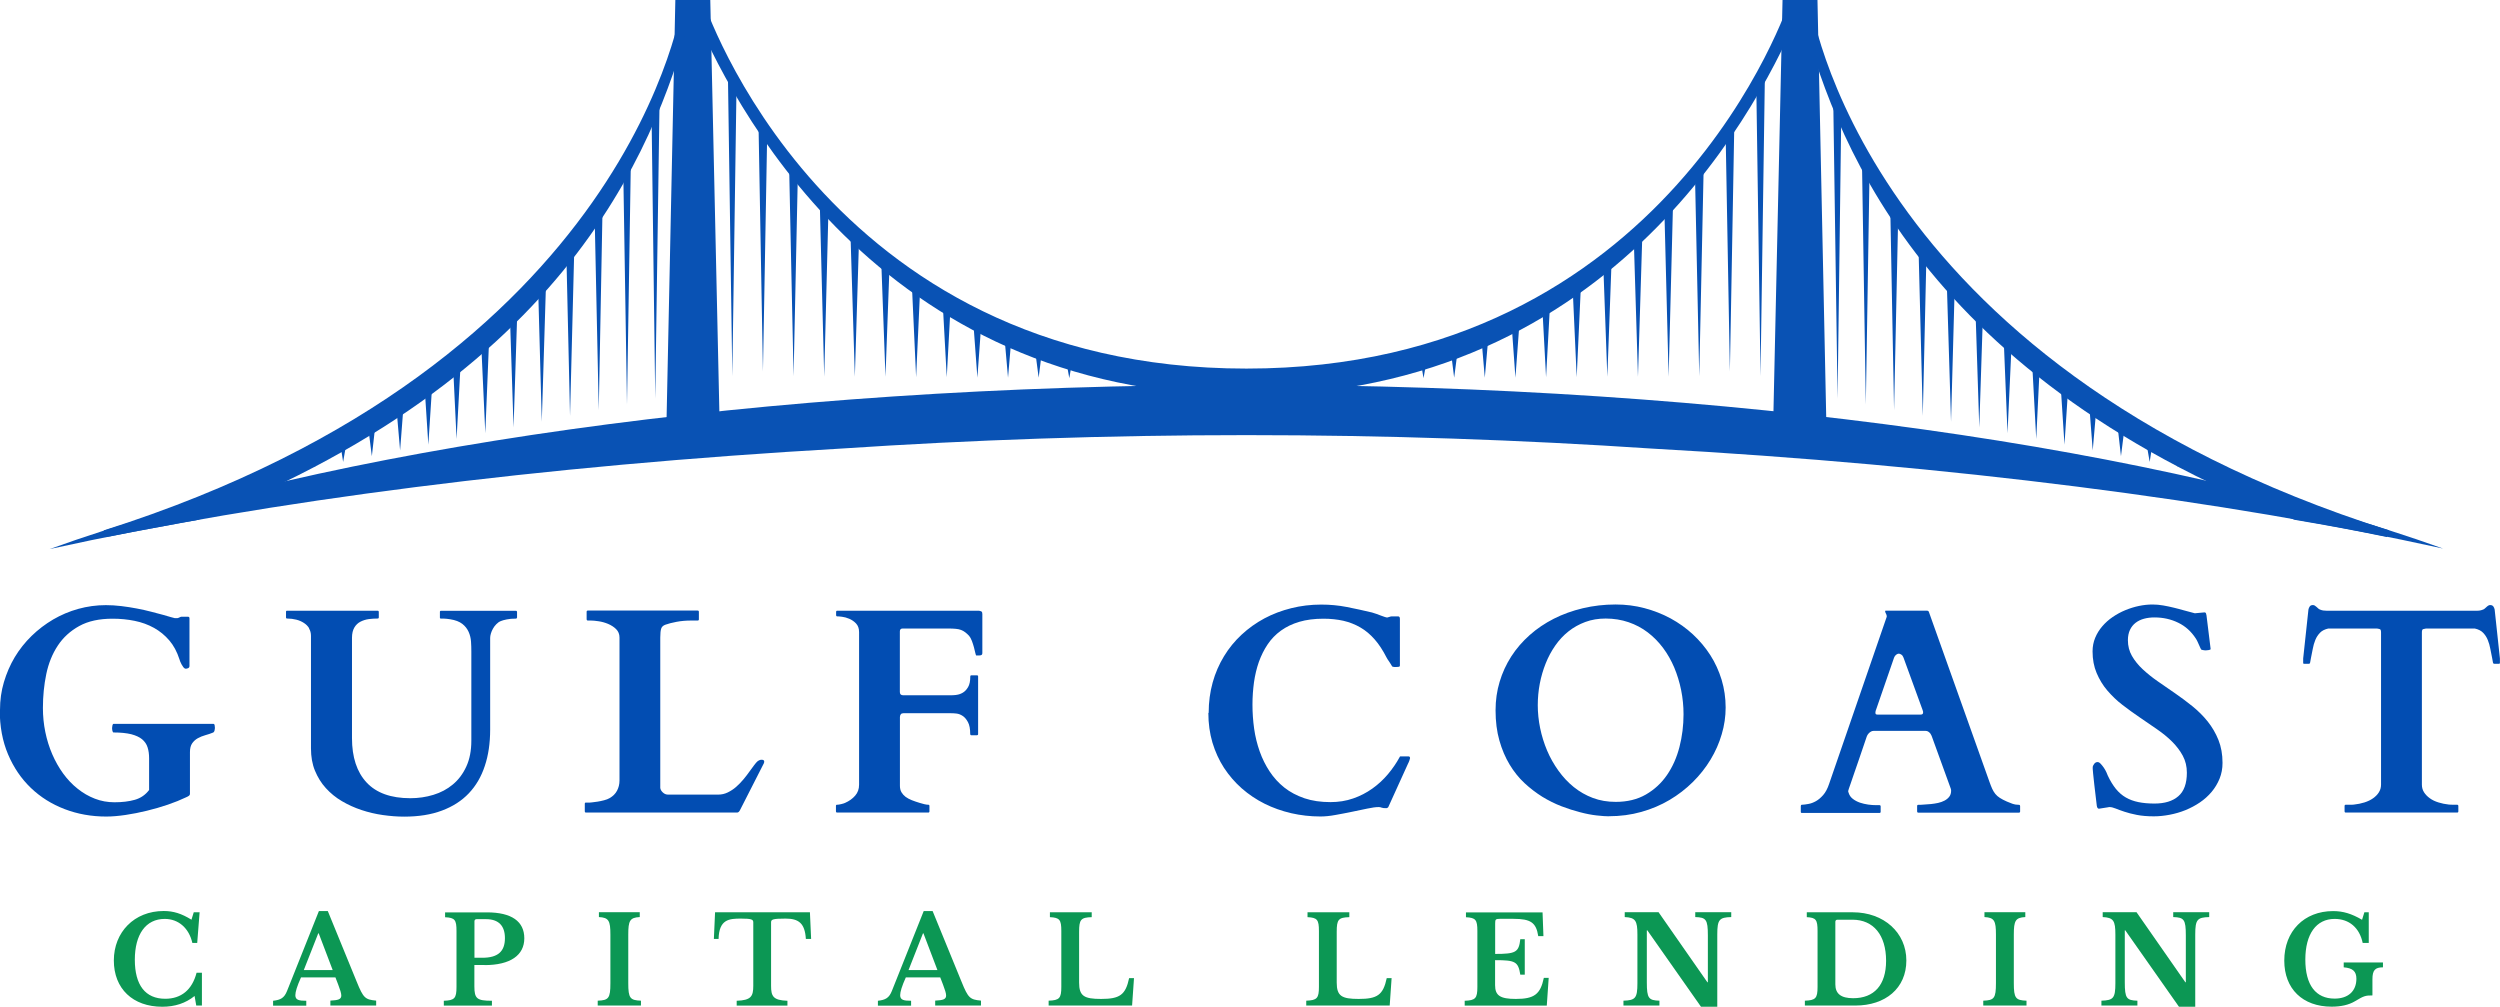 <?xml version="1.0" encoding="UTF-8"?>
<svg xmlns="http://www.w3.org/2000/svg" id="Layer_1" viewBox="0 0 313.36 126.19">
  <defs>
    <style>.cls-1{fill:#0c9754;}.cls-2{fill:#024db2;}.cls-3{fill:#0952b4;}</style>
  </defs>
  <path class="cls-3" d="M156.23,48.24c60.96,0,115.2,8.04,150,20.52-27.54-6.06-61.56-10.44-99.3-12.54-16.2-1.08-33.18-1.68-50.7-1.68s-34.5.6-50.7,1.68c-37.74,2.16-71.76,6.54-99.3,12.6,34.8-12.54,89.04-20.58,150-20.58"></path>
  <polygon class="cls-3" points="223.43 0 227.81 0 228.95 54.42 227.81 54.42 223.43 54.42 222.23 54.42 223.43 0"></polygon>
  <polygon class="cls-3" points="84.65 0 89.03 0 90.23 54.42 89.03 54.42 84.65 54.42 83.51 54.42 84.65 0"></polygon>
  <path class="cls-3" d="M287.63,65.16c-48-18.84-57.9-48.84-61.98-63.96-4.56,10.92-22.86,48.36-69.42,48.36S91.37,12.06,86.81,1.2c-4.08,15.12-13.98,45.12-61.98,63.96-3.96.72-7.86,1.44-11.58,2.16l-.24-.84C79.55,45.36,85.55.12,85.61,0l2.52.06c.06.12,15,46.14,68.1,46.14S224.27.18,224.33.06l2.52-.06c.06.12,6.06,45.36,72.6,66.48l-.24.84c-3.72-.78-7.62-1.5-11.58-2.16"></path>
  <polygon class="cls-3" points="81.65 12.96 82.13 12.9 82.67 12.78 82.13 49.98 81.65 12.96"></polygon>
  <polygon class="cls-3" points="78.11 20.64 78.59 20.58 79.07 20.46 78.59 50.7 78.11 20.64"></polygon>
  <polygon class="cls-3" points="74.51 25.98 75.05 25.92 75.53 25.86 75.05 51.42 74.51 25.98"></polygon>
  <polygon class="cls-3" points="70.97 31.02 71.45 30.96 71.99 30.9 71.45 52.14 70.97 31.02"></polygon>
  <polygon class="cls-3" points="67.43 35.28 67.91 35.22 68.45 35.16 67.91 52.86 67.43 35.28"></polygon>
  <polygon class="cls-3" points="63.89 38.82 64.37 38.76 64.85 38.76 64.37 53.58 63.89 38.82"></polygon>
  <polygon class="cls-3" points="60.29 42.54 60.83 42.48 61.31 42.48 60.83 54.3 60.29 42.54"></polygon>
  <polygon class="cls-3" points="56.75 45.06 57.23 45 57.77 45 57.23 55.02 56.75 45.06"></polygon>
  <polygon class="cls-3" points="53.21 48.36 53.69 48.36 54.17 48.3 53.69 55.74 53.21 48.36"></polygon>
  <polygon class="cls-3" points="49.61 50.22 50.15 50.22 50.63 50.22 50.15 56.46 49.61 50.22"></polygon>
  <polygon class="cls-3" points="46.07 52.92 46.61 52.92 47.09 52.92 46.61 57.18 46.07 52.92"></polygon>
  <polygon class="cls-3" points="42.53 54.84 43.01 54.78 43.55 54.78 43.01 57.9 42.53 54.84"></polygon>
  <polygon class="cls-3" points="38.99 56.76 39.47 56.76 39.95 56.76 39.47 58.56 38.99 56.76"></polygon>
  <polygon class="cls-3" points="92.33 10.02 91.79 10.02 91.25 10.02 91.79 47.16 92.33 10.02"></polygon>
  <polygon class="cls-3" points="96.17 16.38 95.63 16.38 95.09 16.44 95.63 46.56 96.17 16.38"></polygon>
  <polygon class="cls-3" points="100.01 21.66 99.47 21.66 98.93 21.72 99.47 47.16 100.01 21.66"></polygon>
  <polygon class="cls-3" points="103.85 25.98 103.31 26.04 102.77 26.04 103.31 47.22 103.85 25.98"></polygon>
  <polygon class="cls-3" points="107.69 29.52 107.15 29.58 106.61 29.64 107.15 47.22 107.69 29.52"></polygon>
  <polygon class="cls-3" points="111.53 32.4 110.99 32.46 110.45 32.52 110.99 47.22 111.53 32.4"></polygon>
  <polygon class="cls-3" points="115.37 35.4 114.83 35.46 114.29 35.52 114.83 47.28 115.37 35.4"></polygon>
  <polygon class="cls-3" points="119.21 37.26 118.67 37.32 118.13 37.38 118.67 47.28 119.21 37.26"></polygon>
  <polygon class="cls-3" points="123.05 39.84 122.51 39.9 121.97 40.02 122.51 47.34 123.05 39.84"></polygon>
  <polygon class="cls-3" points="126.89 41.04 126.35 41.1 125.81 41.22 126.35 47.34 126.89 41.04"></polygon>
  <polygon class="cls-3" points="130.73 43.02 130.19 43.14 129.65 43.2 130.19 47.34 130.73 43.02"></polygon>
  <polygon class="cls-3" points="134.57 44.22 134.03 44.34 133.49 44.4 134.03 47.4 134.57 44.22"></polygon>
  <polygon class="cls-3" points="138.41 45.48 137.87 45.6 137.33 45.66 137.87 47.4 138.41 45.48"></polygon>
  <polygon class="cls-3" points="230.81 12.96 230.33 12.9 229.79 12.78 230.33 49.98 230.81 12.96"></polygon>
  <polygon class="cls-3" points="234.35 20.64 233.87 20.58 233.39 20.46 233.87 50.7 234.35 20.64"></polygon>
  <polygon class="cls-3" points="237.95 25.98 237.41 25.92 236.93 25.86 237.41 51.42 237.95 25.98"></polygon>
  <polygon class="cls-3" points="241.49 31.02 241.01 30.96 240.47 30.9 241.01 52.14 241.49 31.02"></polygon>
  <polygon class="cls-3" points="245.03 35.28 244.55 35.22 244.01 35.16 244.55 52.86 245.03 35.28"></polygon>
  <polygon class="cls-3" points="248.57 38.82 248.09 38.76 247.61 38.76 248.09 53.58 248.57 38.82"></polygon>
  <polygon class="cls-3" points="252.17 42.54 251.63 42.48 251.15 42.48 251.63 54.3 252.17 42.54"></polygon>
  <polygon class="cls-3" points="255.71 45.06 255.23 45 254.69 45 255.23 55.02 255.71 45.06"></polygon>
  <polygon class="cls-3" points="259.25 48.36 258.77 48.36 258.29 48.3 258.77 55.74 259.25 48.36"></polygon>
  <polygon class="cls-3" points="262.85 50.22 262.31 50.22 261.83 50.22 262.31 56.46 262.85 50.22"></polygon>
  <polygon class="cls-3" points="266.39 52.92 265.85 52.92 265.37 52.92 265.85 57.18 266.39 52.92"></polygon>
  <polygon class="cls-3" points="269.93 54.84 269.45 54.78 268.91 54.78 269.45 57.9 269.93 54.84"></polygon>
  <polygon class="cls-3" points="273.47 56.76 272.99 56.76 272.51 56.76 272.99 58.56 273.47 56.76"></polygon>
  <polygon class="cls-3" points="220.13 10.02 220.67 10.02 221.21 10.02 220.67 47.16 220.13 10.02"></polygon>
  <polygon class="cls-3" points="216.29 16.38 216.83 16.38 217.37 16.44 216.83 46.56 216.29 16.38"></polygon>
  <polygon class="cls-3" points="212.45 21.66 212.99 21.66 213.53 21.72 212.99 47.16 212.45 21.66"></polygon>
  <polygon class="cls-3" points="208.61 25.98 209.15 26.04 209.69 26.04 209.15 47.22 208.61 25.98"></polygon>
  <polygon class="cls-3" points="204.77 29.52 205.31 29.58 205.85 29.64 205.31 47.22 204.77 29.52"></polygon>
  <polygon class="cls-3" points="200.93 32.4 201.47 32.46 202.01 32.52 201.47 47.22 200.93 32.4"></polygon>
  <polygon class="cls-3" points="197.09 35.4 197.63 35.46 198.17 35.52 197.63 47.28 197.09 35.4"></polygon>
  <polygon class="cls-3" points="193.25 37.26 193.79 37.32 194.33 37.38 193.79 47.28 193.25 37.26"></polygon>
  <polygon class="cls-3" points="189.41 39.84 189.95 39.9 190.49 40.02 189.95 47.34 189.41 39.84"></polygon>
  <polygon class="cls-3" points="185.57 41.04 186.11 41.1 186.65 41.22 186.11 47.34 185.57 41.04"></polygon>
  <polygon class="cls-3" points="181.73 43.02 182.27 43.14 182.81 43.2 182.27 47.34 181.73 43.02"></polygon>
  <polygon class="cls-3" points="177.89 44.22 178.43 44.34 178.97 44.4 178.43 47.4 177.89 44.22"></polygon>
  <polygon class="cls-3" points="174.05 45.48 174.59 45.6 175.13 45.66 174.59 47.4 174.05 45.48"></polygon>
  <path class="cls-2" d="M0,88.98c0-1.21.16-2.37.49-3.48s.78-2.16,1.36-3.13c.59-.98,1.29-1.86,2.11-2.66s1.72-1.48,2.7-2.06c.98-.57,2.03-1.02,3.15-1.33,1.12-.31,2.27-.47,3.46-.47.63,0,1.28.04,1.94.12.66.08,1.3.18,1.93.3.63.12,1.22.25,1.79.4.56.14,1.06.28,1.48.39.42.12.77.22,1.04.3s.42.12.46.12h.22c.1,0,.17,0,.22-.03.05-.02.1-.04.14-.06.04-.02.09-.04.13-.06.05-.02.12-.03.21-.03h.72s.06,0,.12.03c.05.02.08.08.08.17v5.98c0,.13-.06.22-.17.27-.11.05-.21.07-.3.07-.11-.01-.2-.07-.29-.18-.08-.11-.16-.23-.23-.36-.07-.13-.13-.26-.18-.38-.05-.12-.08-.21-.09-.27-.3-.93-.72-1.72-1.27-2.36s-1.18-1.16-1.92-1.57-1.54-.7-2.42-.88-1.8-.27-2.78-.27c-1.66,0-3.05.3-4.17.92-1.11.61-2.01,1.43-2.69,2.46-.68,1.03-1.16,2.22-1.44,3.57s-.42,2.76-.42,4.25c0,1.02.1,2.02.3,3,.2.98.49,1.91.87,2.79.38.88.84,1.69,1.37,2.42.54.74,1.14,1.37,1.81,1.9.66.53,1.38.95,2.16,1.25.77.3,1.59.45,2.45.45.97,0,1.82-.1,2.56-.31.74-.21,1.33-.62,1.79-1.23v-3.97c0-.51-.06-.97-.19-1.37-.12-.4-.36-.74-.69-1.02-.33-.27-.79-.48-1.36-.63-.58-.14-1.31-.22-2.21-.22-.07,0-.12-.07-.15-.21s-.04-.25-.04-.35c0-.06.01-.16.04-.31s.08-.21.15-.21h12.5c.1,0,.15.07.17.21.02.14.03.24.03.31,0,.06-.01.16-.04.29s-.08.22-.16.27c-.32.13-.66.25-1,.34-.34.1-.66.22-.94.38-.29.16-.52.37-.71.64-.19.27-.28.64-.28,1.1v5.24c0,.1-.04.17-.12.23s-.2.13-.37.2c-.67.32-1.43.63-2.28.92-.85.29-1.72.54-2.62.76-.9.22-1.79.4-2.68.53-.89.13-1.69.2-2.42.2-1.86,0-3.59-.31-5.21-.93-1.62-.62-3.03-1.5-4.24-2.66s-2.16-2.56-2.86-4.21-1.04-3.51-1.04-5.57Z"></path>
  <path class="cls-2" d="M38.75,78.75c-.16-.27-.38-.49-.66-.67-.28-.18-.59-.32-.95-.41s-.74-.14-1.15-.14c-.1,0-.14-.05-.14-.14v-.7c0-.1.04-.14.13-.14h11.35c.06,0,.1.02.12.05.02.04.03.07.03.09v.7s0,.05-.03.09c-.02.04-.06.05-.12.05-.36,0-.73.02-1.1.07-.38.05-.72.16-1.04.32s-.58.41-.77.73-.3.75-.3,1.28v12.59c0,2.39.61,4.25,1.83,5.56,1.22,1.31,3.05,1.97,5.48,1.97,1.01,0,1.97-.14,2.89-.42.92-.28,1.74-.71,2.44-1.3.71-.59,1.27-1.33,1.69-2.25.42-.91.63-1.99.63-3.25v-11.15c0-.41-.01-.83-.04-1.26-.03-.43-.13-.84-.3-1.22-.17-.38-.43-.72-.79-1-.36-.28-.87-.48-1.53-.58-.3-.05-.55-.07-.75-.08s-.33,0-.39,0c-.1,0-.14-.05-.14-.14v-.7c0-.1.05-.14.14-.14h9.38c.06,0,.1.02.12.05.02.04.03.07.03.09v.7s-.01.05-.04.09-.06.05-.11.05c-.43,0-.81.03-1.14.1-.33.07-.58.13-.75.21-.2.08-.39.21-.56.39-.17.17-.31.36-.42.56-.11.2-.2.4-.26.61-.06.21-.09.39-.09.55v11.49c0,1.69-.22,3.21-.67,4.55-.44,1.35-1.11,2.49-2,3.43-.89.94-2.01,1.66-3.37,2.17-1.35.51-2.93.76-4.74.76-.86,0-1.75-.07-2.67-.2s-1.81-.34-2.68-.63c-.87-.29-1.69-.66-2.45-1.11-.77-.45-1.44-1-2.01-1.63-.58-.63-1.03-1.37-1.37-2.19s-.5-1.76-.5-2.8v-14.1c0-.35-.08-.66-.24-.92Z"></path>
  <path class="cls-2" d="M73.33,101.8s-.03-.07-.03-.09v-.97s0-.05.02-.09c.01-.04.05-.05.13-.05h.43s.15,0,.35-.03c.2-.02.42-.05.68-.09.26-.04.52-.1.8-.17.28-.07.51-.16.7-.27.42-.24.73-.55.93-.93.2-.38.31-.8.31-1.27v-17.92c0-.43-.14-.78-.42-1.06s-.62-.49-1.01-.66c-.39-.16-.78-.27-1.19-.33-.4-.06-.72-.09-.96-.09h-.39c-.06,0-.1-.02-.12-.06s-.03-.07-.03-.08v-.97s0-.05.03-.09.06-.05.12-.05h13.77c.06,0,.1.02.12.05s.03.07.03.09v.97s0,.05-.03.09-.06.05-.12.05h-.77c-.67,0-1.29.05-1.87.16-.58.11-1.04.23-1.4.36-.28.1-.45.25-.53.48s-.12.6-.12,1.14v18.84c.02.2.13.39.32.57s.41.27.65.27h6.29c.42,0,.82-.09,1.19-.27s.73-.41,1.05-.69.62-.59.9-.92c.28-.33.53-.66.75-.97s.43-.59.61-.83.33-.42.47-.53c.06-.04.13-.07.21-.11s.17-.05.28-.05c.2,0,.31.08.31.23,0,.07-.02.14-.05.22l-2.98,5.85c-.05.1-.1.17-.16.23-.06.06-.13.09-.22.09h-18.93c-.06,0-.1-.02-.12-.05Z"></path>
  <path class="cls-2" d="M119.87,87.1c.28-.03.54-.12.8-.27s.48-.38.67-.7c.19-.32.28-.76.28-1.34,0-.1.05-.14.14-.14h.7c.1,0,.14.05.14.14v7.22c0,.06-.02.1-.05.12-.04.02-.07.03-.09.03h-.7c-.06,0-.1-.02-.12-.05-.02-.04-.03-.07-.03-.09,0-.65-.09-1.15-.28-1.5-.19-.35-.4-.61-.66-.78-.25-.17-.51-.27-.78-.3-.27-.03-.49-.04-.66-.04h-6c-.14,0-.25.04-.32.13-.07.09-.11.21-.11.35v8.6c0,.32.06.6.19.82.13.22.3.41.52.58.22.16.48.3.78.42.3.12.63.23.99.34.18.06.37.11.58.16.2.05.37.07.5.07.07,0,.11.02.12.06s.02.07.02.08v.7s0,.05-.03.09c-.02.04-.06.05-.12.05h-11.42c-.06,0-.1-.02-.12-.05-.02-.04-.03-.07-.03-.09v-.7s0-.05.02-.09c.01-.04.05-.05.13-.05.13,0,.3-.03.51-.08.21-.05.37-.1.48-.15.52-.23.94-.53,1.27-.91.33-.38.49-.83.49-1.37v-19.13c0-.46-.13-.81-.38-1.08-.25-.26-.54-.46-.85-.59s-.62-.22-.9-.25c-.28-.04-.46-.05-.53-.05h-.07c-.06,0-.1-.02-.12-.05-.02-.04-.03-.07-.03-.09v-.43s0-.05.03-.09c.02-.04.06-.05.12-.05h17.75c.14.02.25.06.32.1.07.04.11.15.11.31v4.88c0,.14-.04.23-.13.27s-.18.05-.29.05h-.36s-.06-.12-.1-.31c-.04-.2-.1-.43-.17-.7-.07-.27-.16-.54-.26-.81-.1-.27-.22-.48-.35-.64-.17-.18-.33-.33-.49-.45-.16-.12-.33-.22-.52-.29-.19-.07-.41-.12-.66-.14-.25-.02-.56-.04-.92-.04h-5.73c-.24,0-.36.12-.36.36v7.6c0,.28.14.41.43.41h5.96c.17,0,.39-.01.67-.04Z"></path>
  <path class="cls-2" d="M151.5,89.35c0-1.34.17-2.61.5-3.8s.81-2.29,1.42-3.29c.61-1.01,1.35-1.91,2.21-2.71.86-.8,1.82-1.48,2.86-2.04,1.05-.56,2.17-.98,3.37-1.28s2.45-.45,3.75-.45c1.1,0,2.16.1,3.19.3,1.02.2,2.08.43,3.17.69.18.05.37.11.56.18.2.07.38.14.56.21.17.07.33.12.48.17s.25.07.32.07c.03,0,.11-.02.24-.07.14-.05.24-.07.29-.07h.83c.14,0,.22.1.22.3v5.86c0,.07-.03.12-.08.14-.05.02-.17.04-.35.04-.04,0-.13,0-.28,0-.15,0-.24-.04-.28-.1-.02-.04-.07-.11-.13-.22-.07-.11-.14-.22-.21-.33-.08-.11-.15-.22-.22-.32-.06-.1-.1-.17-.12-.21-.46-.9-.95-1.66-1.49-2.27-.54-.62-1.13-1.12-1.79-1.5-.65-.38-1.36-.66-2.13-.84-.77-.17-1.6-.26-2.5-.26-1.14,0-2.15.13-3.03.39-.88.26-1.65.63-2.31,1.11-.66.48-1.21,1.05-1.66,1.72-.45.67-.81,1.4-1.1,2.2-.28.8-.48,1.65-.61,2.55-.12.9-.19,1.83-.19,2.79,0,1.02.07,2.03.21,3.03.14,1,.38,1.95.7,2.86.32.9.74,1.74,1.25,2.51.51.77,1.12,1.44,1.84,2.01.72.57,1.56,1.01,2.52,1.34.96.32,2.04.48,3.25.48,1.02,0,1.97-.15,2.85-.46.88-.3,1.68-.72,2.41-1.24.73-.52,1.38-1.12,1.95-1.8.57-.68,1.06-1.39,1.46-2.13.03-.06.05-.09.08-.1.03,0,.07,0,.13,0h.92s.07.01.12.04c.04.03.06.09.06.19,0,.04-.03.13-.08.28-.05.15-.11.28-.17.39l-2.48,5.46s-.06.07-.11.09-.09.04-.13.04c-.29,0-.49-.02-.6-.07-.11-.05-.23-.07-.35-.07-.36,0-.83.06-1.43.19-.59.13-1.23.26-1.92.4-.69.14-1.38.28-2.08.4-.7.13-1.33.19-1.88.19-1.26,0-2.48-.14-3.66-.41-1.19-.28-2.3-.67-3.34-1.19-1.04-.52-1.99-1.16-2.86-1.92-.86-.76-1.6-1.62-2.23-2.58-.62-.96-1.1-2.01-1.45-3.17-.34-1.16-.51-2.39-.51-3.71Z"></path>
  <path class="cls-2" d="M201.7,102.32c-.42,0-.94-.04-1.57-.11-.63-.07-1.32-.2-2.07-.4-.75-.19-1.53-.44-2.34-.75s-1.61-.71-2.4-1.19c-.78-.49-1.53-1.06-2.24-1.72-.71-.66-1.33-1.44-1.86-2.32s-.96-1.88-1.28-3.01c-.32-1.12-.48-2.39-.48-3.79,0-1.25.17-2.44.51-3.57.34-1.14.83-2.2,1.46-3.18s1.4-1.87,2.31-2.68c.9-.8,1.91-1.48,3.03-2.05,1.11-.56,2.32-1,3.63-1.31s2.68-.47,4.11-.47c1.25,0,2.45.15,3.62.46,1.17.31,2.26.74,3.28,1.29,1.02.56,1.95,1.22,2.79,2,.84.78,1.57,1.65,2.18,2.6s1.08,1.99,1.42,3.1c.33,1.11.5,2.26.5,3.46,0,1.13-.16,2.24-.49,3.35-.32,1.11-.79,2.17-1.4,3.18-.61,1.01-1.35,1.95-2.22,2.81s-1.84,1.61-2.92,2.25c-1.08.64-2.26,1.14-3.54,1.5-1.28.36-2.63.54-4.06.54ZM192.75,88.37c0,.97.1,1.94.3,2.91.2.97.49,1.9.87,2.8.38.9.86,1.74,1.42,2.52s1.2,1.47,1.92,2.05c.72.58,1.52,1.04,2.4,1.37s1.83.49,2.87.49c1.45,0,2.71-.31,3.77-.92,1.07-.62,1.95-1.43,2.65-2.45.7-1.02,1.22-2.19,1.56-3.51.34-1.32.51-2.69.51-4.1,0-1.03-.1-2.04-.3-3.03-.2-.99-.49-1.93-.86-2.82-.38-.89-.84-1.71-1.4-2.46s-1.2-1.4-1.92-1.95-1.53-.98-2.41-1.28c-.88-.3-1.84-.46-2.87-.46-.92,0-1.77.14-2.55.43s-1.48.68-2.11,1.18c-.63.5-1.18,1.09-1.66,1.78-.48.69-.88,1.43-1.2,2.24-.32.8-.57,1.65-.74,2.54-.17.89-.25,1.79-.25,2.68Z"></path>
  <path class="cls-2" d="M225.73,101.01c0-.1.05-.14.14-.14.23-.01.49-.04.8-.1.31-.05.62-.17.93-.34s.62-.43.92-.77c.3-.34.55-.81.75-1.41l7.22-20.94s0,0,0-.02c0-.02,0-.05,0-.07,0-.08-.03-.19-.1-.31-.07-.13-.1-.22-.1-.28s.02-.09.07-.09h5.21s.06.02.1.04c.04.01.07.05.1.11l7.6,21.32c.12.33.23.62.34.86.11.24.24.45.39.64.15.19.34.35.57.5.23.15.52.3.88.46.17.08.4.17.68.27.29.1.56.14.83.14.06,0,.1.02.12.05.02.04.03.07.03.11v.68s0,.05-.03.09c-.02.04-.06.05-.12.05h-12.61c-.06,0-.1-.02-.12-.05-.02-.04-.03-.07-.03-.09v-.7s0-.05.03-.09c.02-.04.06-.05.12-.05.05,0,.1,0,.14,0,.05,0,.08,0,.11,0,.13-.01.32-.02.57-.04.25-.01.51-.03.8-.06.29-.03.58-.08.87-.14.29-.07.56-.16.8-.29.24-.13.44-.29.59-.49.16-.2.23-.46.23-.75,0-.07-.01-.16-.04-.25l-2.35-6.48s-.03-.08-.06-.16c-.03-.08-.08-.17-.14-.26-.07-.09-.15-.17-.25-.24-.1-.07-.22-.11-.37-.11h-6.48c-.16,0-.29.04-.39.11-.11.07-.2.15-.27.23-.07.08-.13.17-.17.25s-.06.13-.06.14c-.38,1.13-.71,2.07-.97,2.85-.26.77-.48,1.41-.66,1.91-.17.5-.31.89-.4,1.17-.1.28-.17.48-.21.6s-.07.22-.08.28c0,.04,0,.08.02.12.01.04.02.08.04.12.09.3.27.55.53.75.26.2.55.35.89.47.33.11.68.19,1.03.24.35.05.67.07.94.07h.47c.06,0,.1.02.12.05.02.04.03.07.03.09v.7s0,.05-.03.09-.06.05-.12.05h-9.72c-.1,0-.14-.05-.14-.14v-.7ZM235.14,88.98c-.02.06-.04.12-.05.18-.01.06-.02.12-.02.18,0,.07.02.13.05.17.04.04.11.06.22.06h5.39c.13,0,.22-.03.26-.08s.06-.12.06-.19c0-.06,0-.11-.02-.16s-.03-.1-.05-.16l-2.39-6.56c-.06-.17-.15-.29-.27-.37-.12-.08-.23-.12-.32-.12s-.2.04-.32.13c-.12.09-.21.21-.27.37l-2.26,6.54Z"></path>
  <path class="cls-2" d="M263.11,101.37c-.16,0-.25-.12-.29-.38-.13-1.12-.23-2-.31-2.62-.07-.62-.12-1.09-.15-1.4-.03-.31-.05-.51-.05-.6,0-.09,0-.15,0-.19,0-.13.06-.27.18-.43.12-.16.26-.23.43-.23.12,0,.25.07.39.22s.27.31.4.5.23.38.32.57.15.33.17.41c.31.66.65,1.21,1.01,1.66.37.45.78.81,1.25,1.08s.99.46,1.58.58c.59.12,1.26.18,2.01.18,1.28,0,2.28-.3,2.99-.92.71-.61,1.07-1.59,1.07-2.95,0-.78-.17-1.48-.51-2.12-.34-.63-.79-1.22-1.34-1.77s-1.18-1.06-1.89-1.55-1.43-.99-2.17-1.49c-.74-.5-1.47-1.03-2.17-1.57-.71-.54-1.33-1.15-1.89-1.8s-1-1.39-1.34-2.19c-.34-.8-.51-1.71-.51-2.71,0-.61.11-1.18.33-1.71.22-.53.52-1.01.89-1.44.37-.43.8-.82,1.3-1.16.5-.34,1.03-.63,1.59-.86.56-.23,1.13-.41,1.71-.53.58-.12,1.15-.18,1.7-.18.44,0,.89.04,1.34.12s.89.17,1.33.28c.44.11.88.22,1.32.35.44.12.88.24,1.31.35l1.19-.11c.11,0,.18.04.21.13.03.09.05.17.06.24l.52,4.22c0,.06-.08.1-.23.13-.16.02-.28.04-.36.04-.07,0-.18,0-.32-.03s-.23-.04-.25-.06c-.04-.04-.08-.11-.13-.22-.05-.11-.11-.24-.17-.38-.06-.14-.12-.28-.19-.42s-.13-.27-.21-.38c-.58-.89-1.31-1.55-2.21-1.98-.9-.44-1.89-.66-2.96-.66-.47,0-.9.05-1.31.16-.41.11-.76.28-1.06.51-.3.23-.54.53-.71.89-.17.36-.26.79-.26,1.29,0,.73.17,1.39.51,1.98.34.59.79,1.15,1.35,1.67.56.52,1.19,1.03,1.9,1.52.71.49,1.44.99,2.17,1.5.74.51,1.46,1.05,2.17,1.62.71.58,1.35,1.21,1.9,1.9s1.01,1.47,1.35,2.32c.34.85.51,1.81.51,2.87,0,.71-.12,1.36-.37,1.98-.25.61-.58,1.16-1,1.66s-.91.94-1.47,1.32c-.56.38-1.17.7-1.8.96-.64.26-1.3.45-1.98.58-.68.13-1.34.2-1.99.2-.81,0-1.52-.06-2.13-.18-.6-.12-1.12-.25-1.56-.4s-.81-.28-1.1-.4c-.3-.12-.55-.18-.75-.18-.07,0-.13,0-.16.02l-1.15.18Z"></path>
  <path class="cls-2" d="M298.3,78.86c-.1-.03-.22-.06-.37-.08h-6.09c-.44.1-.79.27-1.04.53-.25.26-.45.56-.59.91-.14.35-.25.72-.32,1.12-.07.4-.15.79-.23,1.16-.02.11-.05.24-.07.39-.02.15-.05.24-.07.26-.02.04-.07.05-.13.05h-.59c-.07,0-.11-.02-.11-.07v-.59l.66-6.14c.02-.13.08-.26.16-.38.08-.12.22-.18.4-.18.08,0,.16.02.24.07.08.05.15.11.22.17.07.07.14.13.21.19.07.06.13.1.21.13.14.06.28.1.4.12.12.02.27.03.42.03h18.82c.16,0,.3,0,.42-.03.12-.02.26-.06.4-.12.07-.02.14-.07.21-.13.07-.06.13-.12.21-.19.07-.07.15-.12.22-.17s.16-.07.24-.07c.18,0,.31.06.4.18.08.12.14.25.16.38l.66,6.14v.59s-.04.07-.11.07h-.59c-.06,0-.1-.02-.13-.05-.02-.02-.05-.11-.07-.26-.02-.15-.05-.28-.07-.39-.08-.37-.16-.76-.23-1.16-.07-.4-.18-.77-.32-1.12-.14-.35-.34-.65-.59-.91-.25-.26-.6-.43-1.04-.53h-6.11c-.14.02-.27.05-.37.08-.1.03-.15.17-.15.42v19.07c0,.36.09.68.27.96s.42.53.73.75c.3.22.66.39,1.08.52s.85.22,1.32.27c.13.01.3.02.5.02h.52c.06,0,.1.02.12.05.02.04.03.07.03.09v.7s0,.05-.03.09c-.02.04-.06.05-.12.05h-13.96c-.06,0-.1-.02-.12-.05s-.03-.07-.03-.09v-.7s0-.05.03-.09c.02-.04.06-.05.12-.05h.51c.21,0,.38,0,.51-.02.47-.05.91-.14,1.32-.27.41-.13.77-.3,1.08-.52s.55-.46.73-.75.27-.6.27-.96v-19.07c0-.25-.05-.39-.15-.42Z"></path>
  <path class="cls-1" d="M24.28,114.35h.74l-.3,3.84h-.61c-.42-1.85-1.73-3.01-3.46-3.01-2.38,0-3.75,1.94-3.75,5.12s1.32,4.89,3.81,4.89c2,0,3.37-1.11,3.93-3.26h.67v4.11h-.71l-.21-1.2c-1.12.91-2.47,1.35-4.05,1.35-3.69,0-6.07-2.26-6.07-5.8s2.55-6.2,6.25-6.2c1.23,0,2.23.32,3.48,1.09l.29-.94Z"></path>
  <path class="cls-1" d="M42.03,122.51h-4.3c-.49,1.09-.71,1.81-.71,2.23,0,.61.46.7,1.37.7v.61h-4.16v-.61c.97-.11,1.4-.36,1.75-1.23l3.99-10.01h1.12l3.63,8.87c.83,2.05,1.06,2.22,2.43,2.35v.62h-5.74v-.62c.97-.05,1.37-.15,1.37-.64,0-.29-.15-.73-.39-1.37l-.35-.91ZM38.09,121.59h3.61l-1.75-4.6h-.06l-1.81,4.6Z"></path>
  <path class="cls-1" d="M60.75,120.96h-1.29v2.67c0,1.55.32,1.81,2.2,1.81v.61h-6.03v-.61c1.35-.05,1.59-.3,1.59-1.73v-7.01c0-1.41-.2-1.67-1.43-1.73v-.61h5.25c3.07,0,4.68,1.12,4.68,3.25s-1.76,3.36-4.98,3.36ZM59.46,120.05h.99c1.94,0,2.84-.77,2.84-2.46,0-1.52-.76-2.38-2.38-2.38h-1.17c-.17,0-.27.11-.27.26v4.58Z"></path>
  <path class="cls-1" d="M80.34,126.04h-5.42v-.61c1.37-.05,1.59-.3,1.59-2.19v-6.1c0-1.72-.2-2.13-1.44-2.19v-.61h5.12v.61c-1.25.06-1.44.47-1.44,2.19v6.1c0,1.88.23,2.14,1.59,2.19v.61Z"></path>
  <path class="cls-1" d="M101.66,117.69h-.65c-.12-2-.93-2.55-2.55-2.55s-1.81.11-1.81.47v7.96c0,1.31.26,1.81,2.05,1.87v.61h-6.36v-.61c1.81-.06,2.08-.56,2.08-1.87v-7.96c0-.36-.21-.47-1.56-.47-1.47,0-2.73.09-2.79,2.55h-.59l.15-3.34h11.89l.15,3.34Z"></path>
  <path class="cls-1" d="M117.84,122.51h-4.3c-.49,1.09-.71,1.81-.71,2.23,0,.61.46.7,1.37.7v.61h-4.16v-.61c.97-.11,1.4-.36,1.75-1.23l3.99-10.01h1.12l3.63,8.87c.83,2.05,1.06,2.22,2.43,2.35v.62h-5.74v-.62c.97-.05,1.37-.15,1.37-.64,0-.29-.15-.73-.39-1.37l-.35-.91ZM113.89,121.59h3.61l-1.75-4.6h-.06l-1.81,4.6Z"></path>
  <path class="cls-1" d="M141.9,126.04h-10.46v-.61c1.35-.05,1.59-.3,1.59-1.73v-7.01c0-1.41-.21-1.67-1.43-1.73v-.61h5.24v.61c-1.37.04-1.58.3-1.58,1.84v6.36c0,1.7.64,2.05,2.75,2.05,2.34,0,3.07-.49,3.52-2.61h.61l-.24,3.45Z"></path>
  <path class="cls-1" d="M174.19,126.04h-10.46v-.61c1.35-.05,1.59-.3,1.59-1.73v-7.01c0-1.41-.21-1.67-1.43-1.73v-.61h5.24v.61c-1.37.04-1.58.3-1.58,1.84v6.36c0,1.7.64,2.05,2.75,2.05,2.34,0,3.07-.49,3.52-2.61h.61l-.24,3.45Z"></path>
  <path class="cls-1" d="M187.4,119.57c2.6,0,2.98-.21,3.16-1.85h.56v4.45h-.56c-.26-1.64-.62-1.82-3.16-1.82v3.13c0,1.31.64,1.73,2.6,1.73,2.31,0,3.08-.58,3.51-2.64h.61l-.24,3.48h-10.29v-.61c1.35-.05,1.59-.3,1.59-1.73v-7.01c0-1.41-.21-1.67-1.43-1.73v-.61h9.6l.11,2.98h-.65c-.26-1.7-.94-2.17-3.1-2.17h-1.72c-.52,0-.58.08-.58.56v3.86Z"></path>
  <path class="cls-1" d="M213.21,126.19l-6.73-9.58h-.06v6.53c0,2,.23,2.25,1.58,2.29v.61h-4.51v-.61c1.49-.05,1.75-.3,1.75-2.19v-6.1c0-1.72-.23-2.13-1.59-2.19v-.61h4.24l6.12,8.78h.06v-5.88c0-2-.23-2.25-1.58-2.29v-.61h4.51v.61c-1.49.04-1.75.3-1.75,2.19v9.05h-2.04Z"></path>
  <path class="cls-1" d="M226.23,126.04v-.61c1.34-.05,1.59-.29,1.59-1.73v-7.01c0-1.41-.2-1.67-1.35-1.73v-.61h5.77c3.89,0,6.71,2.55,6.71,6.04s-2.63,5.65-6.39,5.65h-6.33ZM230.31,115.28c-.17,0-.26.11-.26.26v7.85c0,1.17.71,1.73,2.23,1.73,2.64,0,4.13-1.66,4.13-4.69,0-3.23-1.59-5.15-4.21-5.15h-1.9Z"></path>
  <path class="cls-1" d="M254.01,126.04h-5.42v-.61c1.37-.05,1.59-.3,1.59-2.19v-6.1c0-1.72-.2-2.13-1.44-2.19v-.61h5.12v.61c-1.24.06-1.44.47-1.44,2.19v6.1c0,1.88.23,2.14,1.59,2.19v.61Z"></path>
  <path class="cls-1" d="M273.12,126.19l-6.73-9.58h-.06v6.53c0,2,.23,2.25,1.58,2.29v.61h-4.51v-.61c1.49-.05,1.75-.3,1.75-2.19v-6.1c0-1.72-.23-2.13-1.59-2.19v-.61h4.24l6.12,8.78h.06v-5.88c0-2-.23-2.25-1.58-2.29v-.61h4.51v.61c-1.49.04-1.75.3-1.75,2.19v9.05h-2.04Z"></path>
  <path class="cls-1" d="M286.32,120.41c0-3.69,2.49-6.21,6.12-6.21,1.26,0,2.31.32,3.63,1.09l.29-.94h.55v3.84h-.76c-.4-1.9-1.69-3.01-3.52-3.01-2.31,0-3.67,1.9-3.67,5.1s1.31,4.89,3.67,4.89c1.7,0,2.73-.94,2.73-2.49,0-.93-.46-1.34-1.59-1.43v-.61h4.92v.61c-.99,0-1.32.36-1.32,1.5v2.02c-.88,0-1.08.06-2.19.73-.77.46-1.76.68-2.92.68-3.64,0-5.94-2.23-5.94-5.78Z"></path>
</svg>
